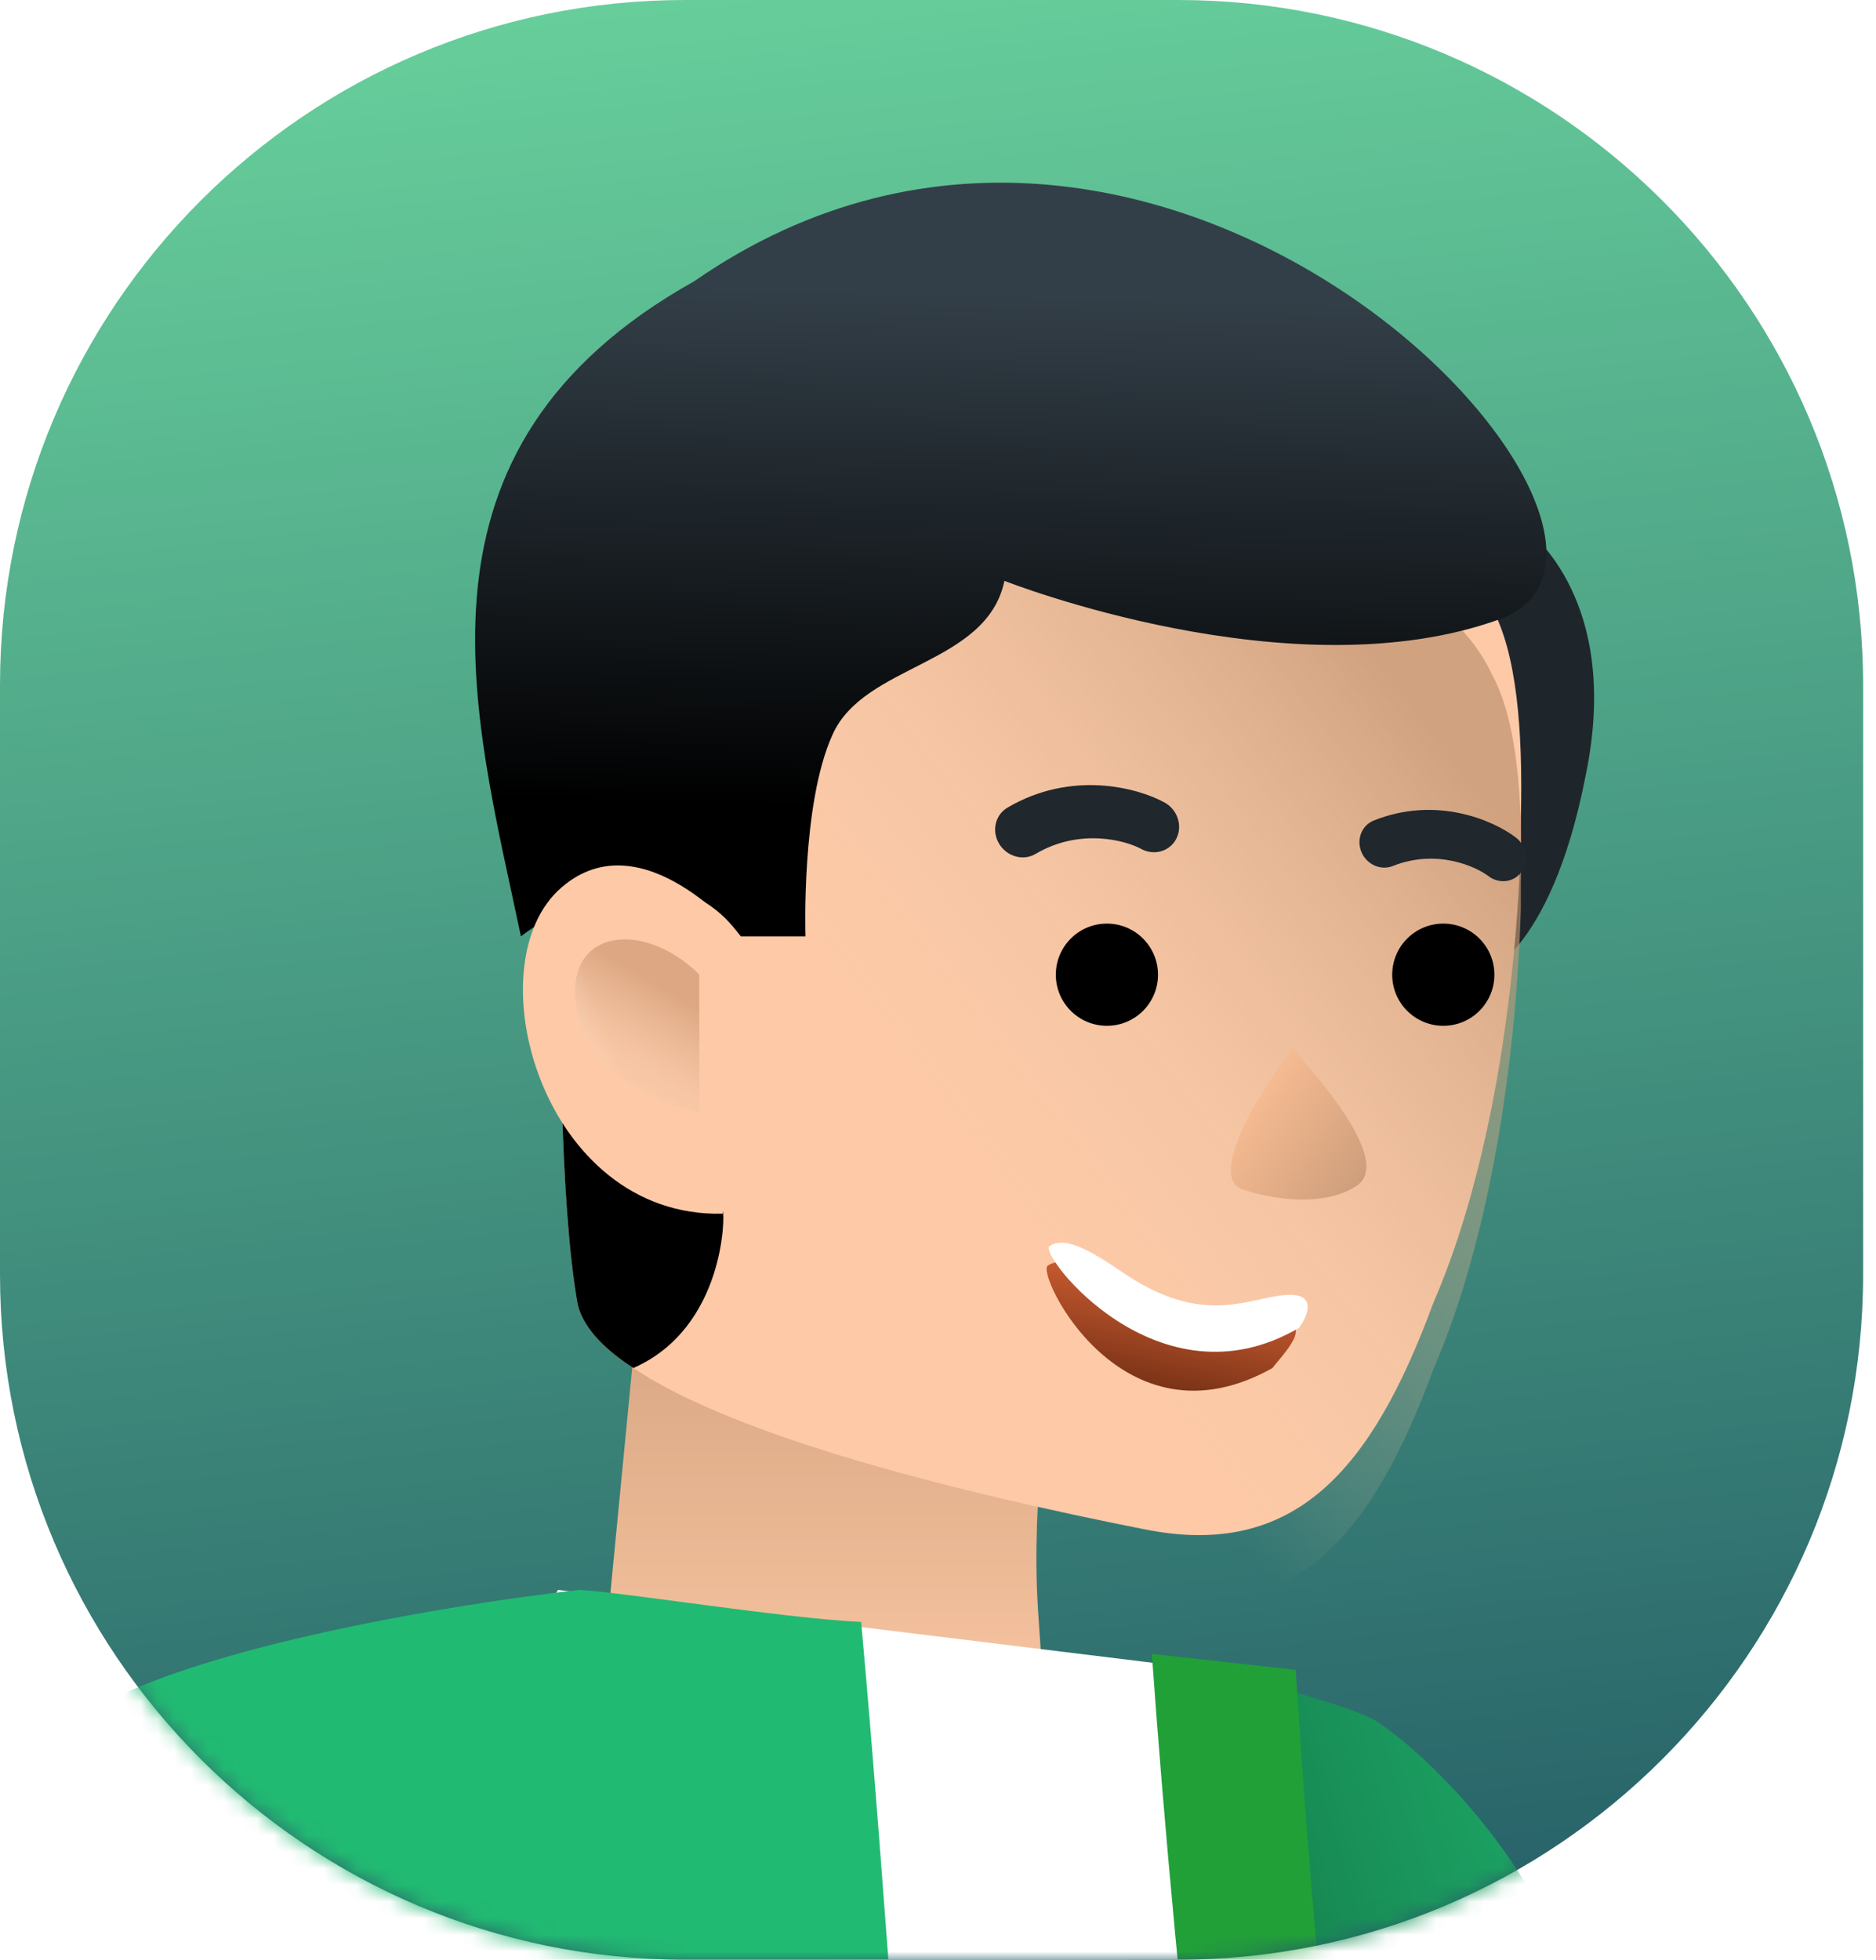 <?xml version="1.0" encoding="UTF-8"?> <svg xmlns="http://www.w3.org/2000/svg" width="113" height="118" viewBox="0 0 113 118" fill="none"> <path d="M112.224 41.259C112.224 18.472 93.751 0 70.965 0H41.258C18.472 0 -0 18.472 -0 41.259V76.741C-0 99.528 18.472 118 41.258 118H70.965C93.751 118 112.224 99.528 112.224 76.741V41.259Z" fill="url(#paint0_linear)"></path> <mask id="mask0" maskUnits="userSpaceOnUse" x="-1" y="0" width="114" height="118"> <path d="M112.224 41.259C112.224 18.472 93.751 0 70.965 0H41.258C18.472 0 -0 18.472 -0 41.259V76.741C-0 99.528 18.472 118 41.258 118H70.965C93.751 118 112.224 99.528 112.224 76.741V41.259Z" fill="white"></path> </mask> <g mask="url(#mask0)"> <path d="M91.608 31.609C91.608 31.609 97.802 35.648 95.513 46.69C93.358 57.731 89.049 58.809 89.049 58.809C89.049 58.809 82.586 34.571 91.608 31.609Z" fill="#1F262B"></path> <path d="M63.33 83.046C63.33 83.046 62.078 89.997 62.523 96.916C62.967 103.835 63.33 106.268 63.33 106.268C45.388 103.505 36.598 97.672 36.598 97.672L38.44 78.638C42.075 76.08 52.962 79.949 58.752 81.565C61.445 82.373 63.33 83.046 63.33 83.046Z" fill="url(#paint1_linear)"></path> <path d="M91.608 49.247C91.608 49.785 91.608 50.19 91.608 50.728C91.339 59.481 89.858 70.349 86.33 78.467C82.646 88.461 78.008 93.952 68.852 92.067C57.945 89.912 44.345 86.546 38.151 82.372C36.266 81.16 35.054 79.813 34.785 78.467C34.246 75.37 33.977 71.061 33.842 66.348C33.438 52.209 34.381 34.57 34.381 34.57C47.577 18.142 84.337 24.605 89.858 36.589C91.339 39.282 91.743 43.861 91.608 49.247Z" fill="#FDC9A6"></path> <g filter="url(#filter0_i)"> <path d="M91.608 49.247C91.608 49.785 91.608 50.19 91.608 50.728C91.339 59.481 89.858 70.349 86.33 78.467C82.646 88.461 78.008 93.952 68.852 92.067C57.945 89.912 44.345 86.546 38.151 82.372C36.266 81.16 35.054 79.813 34.785 78.467C34.246 75.37 33.977 71.061 33.842 66.348C33.438 52.209 34.381 34.57 34.381 34.57C47.577 18.142 84.337 24.605 89.858 36.589C91.339 39.282 91.743 43.861 91.608 49.247Z" fill="url(#paint2_linear)" fill-opacity="0.7"></path> </g> <path d="M66.674 61.767C64.975 61.767 63.597 60.39 63.597 58.69C63.597 56.991 64.975 55.613 66.674 55.613C68.374 55.613 69.752 56.991 69.752 58.69C69.752 60.39 68.374 61.767 66.674 61.767Z" fill="black"></path> <path d="M86.937 61.767C85.237 61.767 83.859 60.39 83.859 58.69C83.859 56.991 85.237 55.613 86.937 55.613C88.636 55.613 90.014 56.991 90.014 58.69C90.014 60.39 88.636 61.767 86.937 61.767Z" fill="black"></path> <path fill-rule="evenodd" clip-rule="evenodd" d="M82.005 51.301C82.322 52.058 83.167 52.435 83.894 52.145C86.527 51.093 88.903 52.177 89.654 52.753C90.302 53.248 91.198 53.131 91.655 52.49C92.112 51.849 91.958 50.928 91.31 50.432C89.957 49.396 86.522 47.898 82.749 49.406C82.022 49.696 81.689 50.545 82.005 51.301Z" fill="#20272D"></path> <path fill-rule="evenodd" clip-rule="evenodd" d="M60.188 50.816C60.658 51.584 61.639 51.853 62.379 51.416C65.06 49.834 67.82 50.615 68.732 51.114C69.517 51.544 70.47 51.266 70.859 50.494C71.248 49.722 70.927 48.748 70.141 48.318C68.5 47.42 64.522 46.367 60.679 48.634C59.939 49.071 59.719 50.048 60.188 50.816Z" fill="#20272D"></path> <path d="M81.744 71.381C79.723 72.765 76.418 72.148 75.019 71.666C72.6 71.224 75.716 65.793 77.88 63.148C79.807 65.305 83.765 69.996 81.744 71.381Z" fill="url(#paint3_linear)"></path> <g filter="url(#filter1_d)"> <path d="M77.182 78.728C79.181 78.633 77.199 80.653 76.638 81.379C67.554 86.462 62.392 75.691 63.11 75.207C63.828 74.723 65.015 74.967 67.733 76.788C73.17 80.431 74.684 78.847 77.182 78.728Z" fill="url(#paint4_linear)"></path> </g> <path d="M77.505 77.972C79.36 77.866 78.771 79.248 78.244 79.953C69.776 84.92 62.541 75.51 63.211 75.038C63.881 74.566 64.981 74.791 67.489 76.526C72.506 79.994 75.186 78.106 77.505 77.972Z" fill="white"></path> <path d="M38.15 82.371C36.265 81.159 35.053 79.812 34.783 78.466C34.245 75.369 33.976 71.06 33.841 66.347L43.536 72.945C43.67 73.08 43.67 79.947 38.15 82.371Z" fill="black"></path> <path d="M31.379 56.383C31.379 56.383 39.766 49.651 44.613 56.383H48.518C48.518 56.383 48.249 48.439 50.134 44.265C52.019 39.956 59.425 40.09 60.502 34.974C60.502 34.974 77.873 41.841 90.395 37.263C102.918 32.55 70.267 -2.781 41.816 16.934C23.773 27.033 28.551 42.918 31.379 56.383Z" fill="url(#paint5_linear)"></path> <path d="M44.613 56.383C44.613 56.383 38.689 49.246 33.841 53.421C28.455 57.999 32.629 73.349 43.536 73.08L44.613 56.383Z" fill="#FDC9A6"></path> <g opacity="0.5"> <path d="M42.123 66.973V58.684C38.746 55.307 33.835 55.921 34.756 60.833C35.492 64.763 39.974 66.564 42.123 66.973Z" fill="url(#paint6_linear)"></path> <path d="M42.123 66.973V58.684C38.746 55.307 33.835 55.921 34.756 60.833C35.492 64.763 39.974 66.564 42.123 66.973Z" fill="url(#paint7_linear)"></path> </g> <path d="M123.452 270.541L151.985 250.286C126.105 230.032 97.946 132.324 95.057 120.769C92.71 111.381 84.466 104.4 82.54 103.437C80.999 102.667 74.155 100.606 69.481 100.153C61.893 155.926 83.935 213.151 123.452 270.541Z" fill="url(#paint8_linear)"></path> <path fill-rule="evenodd" clip-rule="evenodd" d="M0.587 248.094H100.832C79.024 195.069 72.911 137.612 72.911 100.548L33.612 95.734C11.296 131.624 4.994 188.809 0.587 248.094Z" fill="white"></path> <path d="M51.871 97.66C47.333 97.461 37.094 95.81 34.876 95.734C26.33 96.697 8.128 99.778 3.681 104.4C3.415 147.343 3.583 237.777 3.583 259.424H65.289C57.724 188.014 54.724 129.014 51.871 97.66Z" fill="#21BA72"></path> <path d="M14.175 152.544C14.175 124.043 7.756 107.93 4.546 103.437C-40.132 131.938 -45.524 229.575 -42.635 274.83H3.583C3.583 211.665 10.644 166.987 14.175 152.544Z" fill="#21BA72"></path> <path d="M97.305 258.461C81.898 216.094 72.27 140.348 69.381 99.585L78.047 100.548C80.936 146.767 88.639 195.874 110.785 258.461H97.305Z" fill="#21A038"></path> </g> <defs> <filter id="filter0_i" x="33.741" y="24.694" width="57.891" height="71.74" filterUnits="userSpaceOnUse" color-interpolation-filters="sRGB"> <feFlood flood-opacity="0" result="BackgroundImageFix"></feFlood> <feBlend mode="normal" in="SourceGraphic" in2="BackgroundImageFix" result="shape"></feBlend> <feColorMatrix in="SourceAlpha" type="matrix" values="0 0 0 0 0 0 0 0 0 0 0 0 0 0 0 0 0 0 127 0" result="hardAlpha"></feColorMatrix> <feOffset dy="4"></feOffset> <feGaussianBlur stdDeviation="2"></feGaussianBlur> <feComposite in2="hardAlpha" operator="arithmetic" k2="-1" k3="1"></feComposite> <feColorMatrix type="matrix" values="0 0 0 0 0.992 0 0 0 0 0.865 0 0 0 0 0.617 0 0 0 0.25 0"></feColorMatrix> <feBlend mode="normal" in2="shape" result="effect1_innerShadow"></feBlend> </filter> <filter id="filter1_d" x="62.044" y="74.99" width="17.011" height="9.749" filterUnits="userSpaceOnUse" color-interpolation-filters="sRGB"> <feFlood flood-opacity="0" result="BackgroundImageFix"></feFlood> <feColorMatrix in="SourceAlpha" type="matrix" values="0 0 0 0 0 0 0 0 0 0 0 0 0 0 0 0 0 0 127 0"></feColorMatrix> <feOffset dy="1"></feOffset> <feGaussianBlur stdDeviation="0.5"></feGaussianBlur> <feColorMatrix type="matrix" values="0 0 0 0 0.896 0 0 0 0 0.681 0 0 0 0 0.504 0 0 0 1 0"></feColorMatrix> <feBlend mode="normal" in2="BackgroundImageFix" result="effect1_dropShadow"></feBlend> <feBlend mode="normal" in="SourceGraphic" in2="effect1_dropShadow" result="shape"></feBlend> </filter> <linearGradient id="paint0_linear" x1="39.224" y1="-10.001" x2="56.224" y2="140" gradientUnits="userSpaceOnUse"> <stop stop-color="#6CD79F"></stop> <stop offset="1" stop-color="#1C4F60"></stop> </linearGradient> <linearGradient id="paint1_linear" x1="49.964" y1="77.787" x2="49.964" y2="106.268" gradientUnits="userSpaceOnUse"> <stop stop-color="#D6A480"></stop> <stop offset="1" stop-color="#FDC9A6"></stop> </linearGradient> <linearGradient id="paint2_linear" x1="81.875" y1="34.562" x2="51.217" y2="57.876" gradientUnits="userSpaceOnUse"> <stop stop-color="#BF926F"></stop> <stop offset="1" stop-color="#F3D1B5" stop-opacity="0"></stop> </linearGradient> <linearGradient id="paint3_linear" x1="83.649" y1="73.731" x2="74.645" y2="67.465" gradientUnits="userSpaceOnUse"> <stop stop-color="#C09473"></stop> <stop offset="1" stop-color="#F6BB92"></stop> </linearGradient> <linearGradient id="paint4_linear" x1="71.222" y1="76.458" x2="69.98" y2="82.506" gradientUnits="userSpaceOnUse"> <stop stop-color="#C75A30"></stop> <stop offset="1" stop-color="#7B3317"></stop> </linearGradient> <linearGradient id="paint5_linear" x1="53.8" y1="17.443" x2="53.007" y2="48.708" gradientUnits="userSpaceOnUse"> <stop stop-color="#333F48"></stop> <stop offset="1"></stop> </linearGradient> <linearGradient id="paint6_linear" x1="39.75" y1="59.444" x2="36.309" y2="65.235" gradientUnits="userSpaceOnUse"> <stop stop-color="#BD8660"></stop> <stop offset="1" stop-color="#F3D1B5" stop-opacity="0.31"></stop> </linearGradient> <linearGradient id="paint7_linear" x1="32.188" y1="69.238" x2="38.368" y2="66.934" gradientUnits="userSpaceOnUse"> <stop stop-color="white"></stop> <stop offset="1" stop-color="white" stop-opacity="0"></stop> </linearGradient> <linearGradient id="paint8_linear" x1="75.8" y1="175.653" x2="121.055" y2="162.173" gradientUnits="userSpaceOnUse"> <stop stop-color="#10653D"></stop> <stop offset="1" stop-color="#21BA72"></stop> </linearGradient> </defs> </svg> 